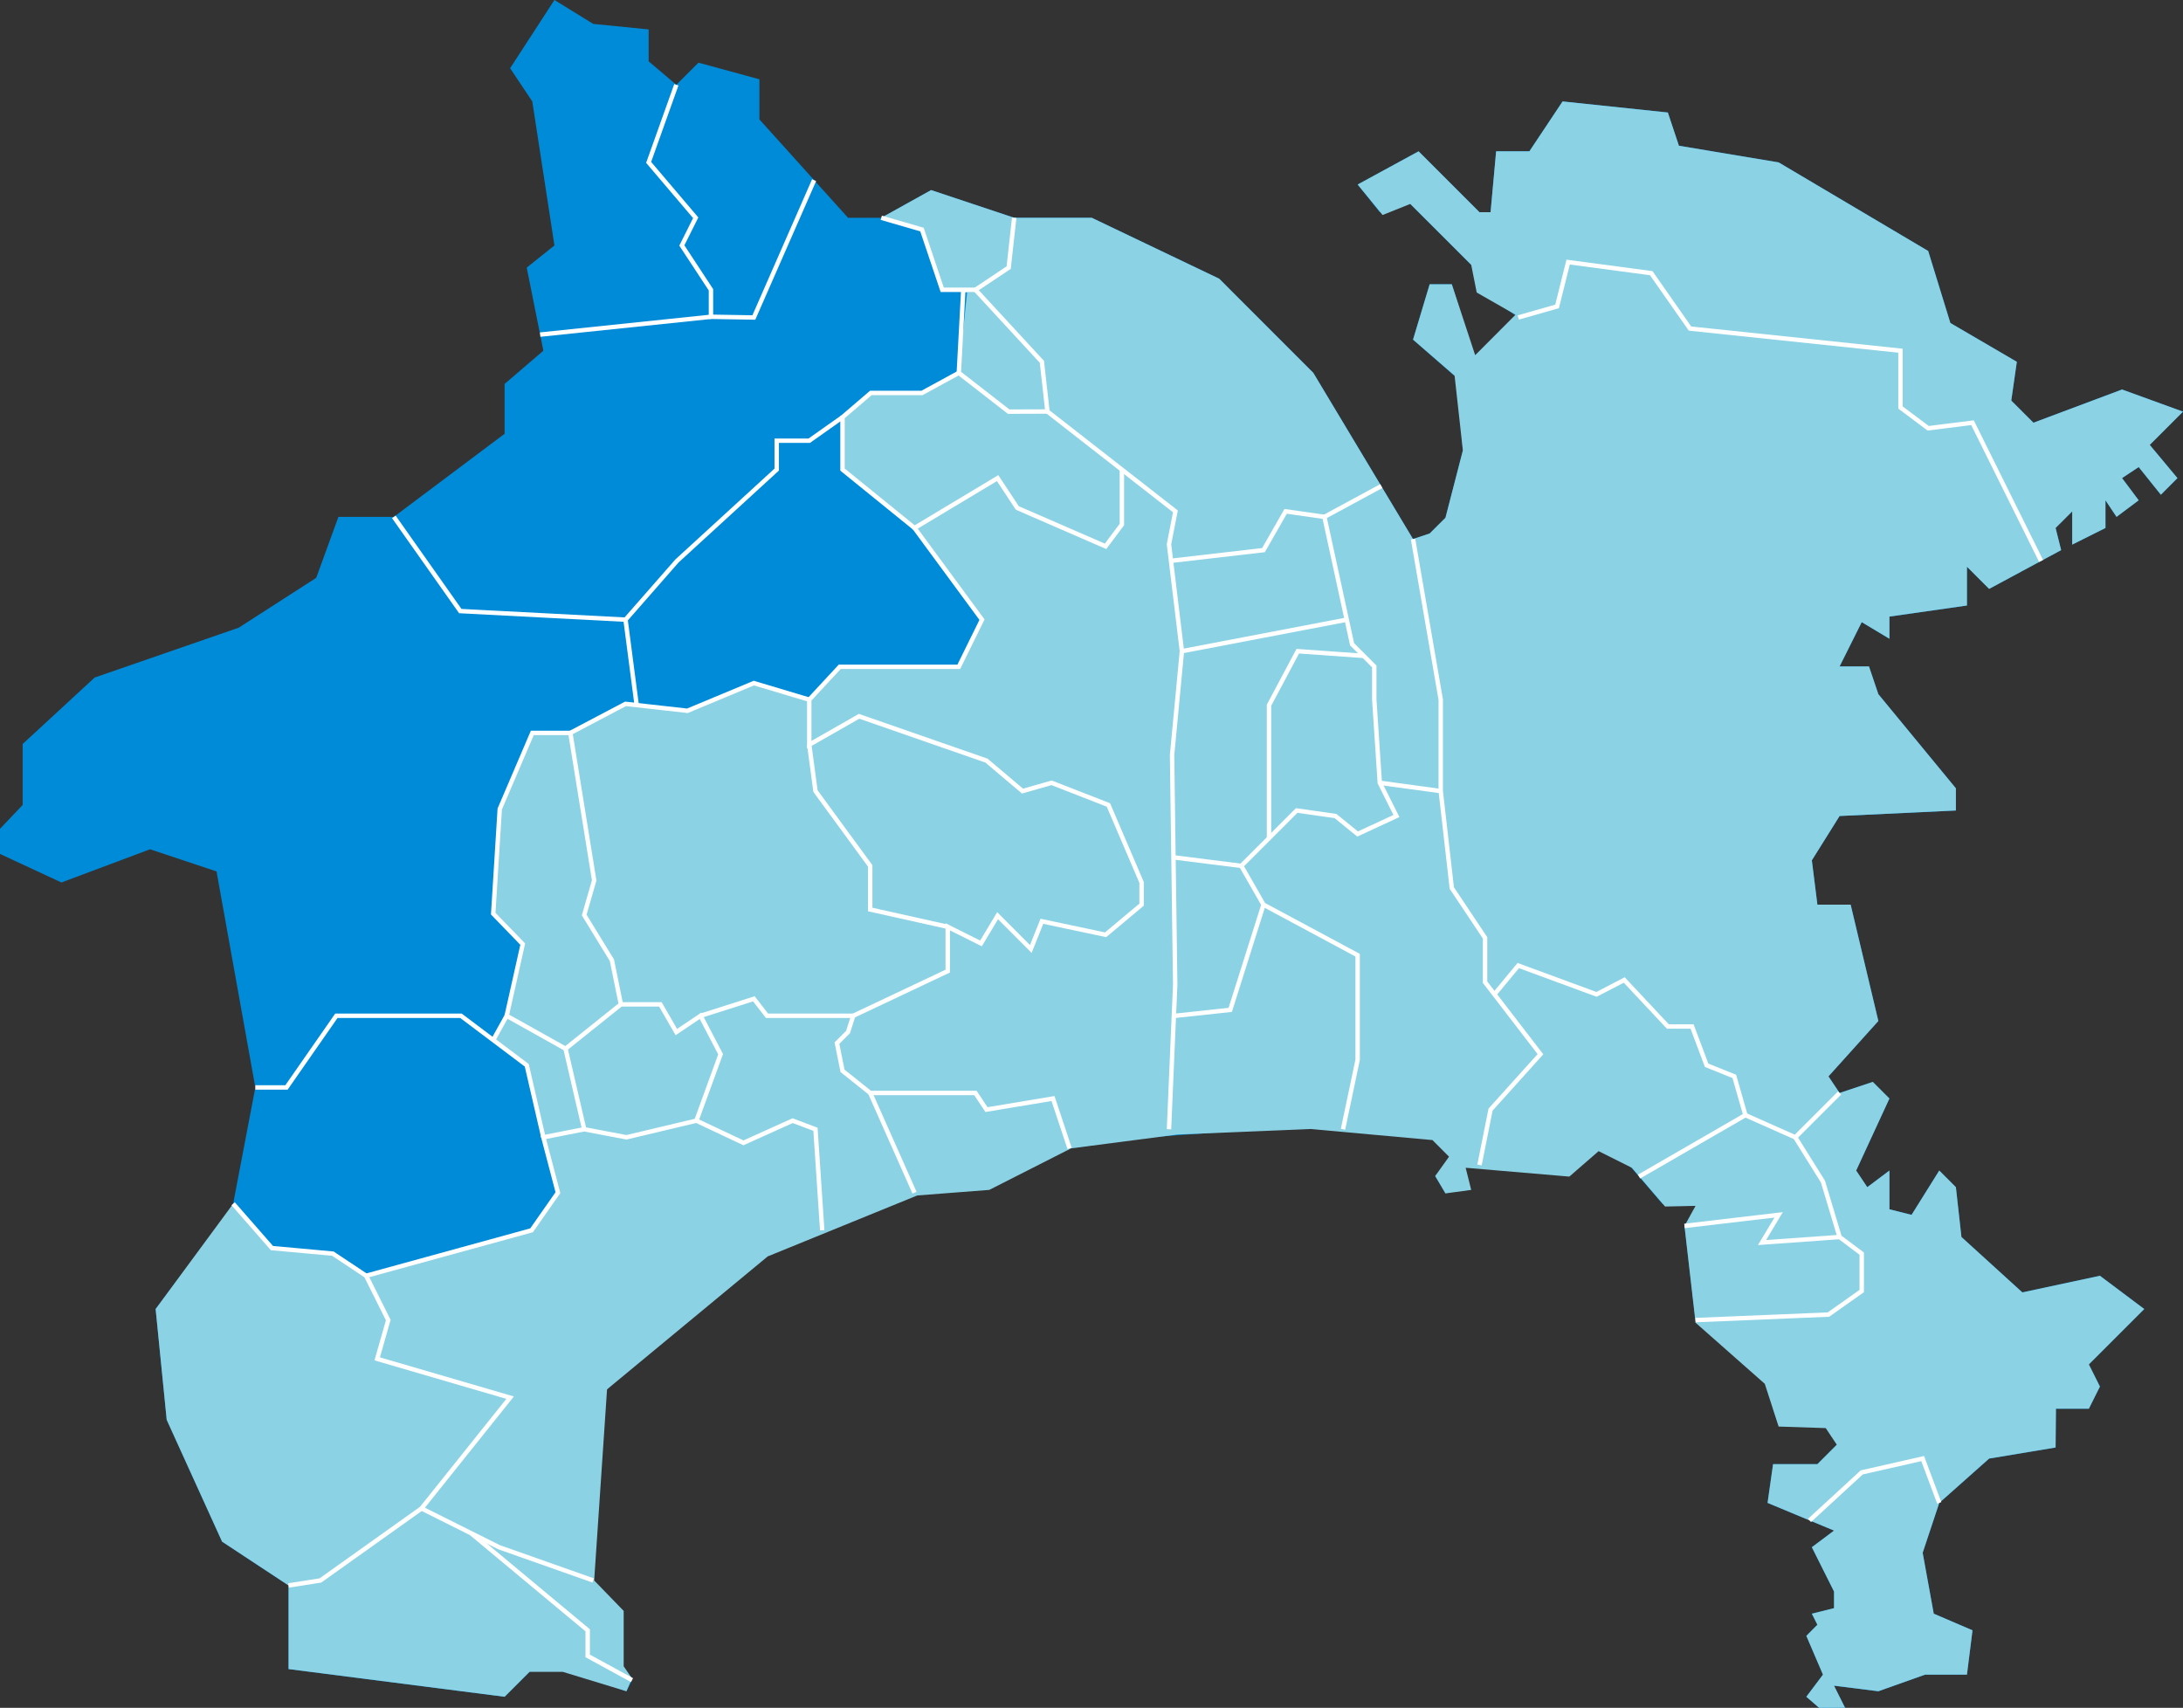 <?xml version="1.0" encoding="UTF-8"?> <svg xmlns="http://www.w3.org/2000/svg" id="_レイヤー_1" viewBox="0 0 495 387.25"><rect x="0" y="0" width="495" height="387.25" fill="#333333" stroke="none"/><defs><style>.cls-1{fill:none;stroke:#fff;stroke-miterlimit:10;}.cls-2{fill:#008bd8;}.cls-3{fill:#8cd2e5;}</style></defs><polygon class="cls-2" points="123.21 79.52 119.44 60.68 125.72 55.66 120.7 23 115.67 15.47 125.72 0 134.51 5.42 147.08 6.67 147.08 13.9 153.36 19.23 158.38 14.21 172.2 17.98 172.2 27.08 192.29 49.38 199.83 49.38 211.13 43.1 229.97 49.38 247.56 49.38 276.45 63.19 294.03 80.78 297.8 84.55 320.41 122.23 324.18 120.97 327.76 117.4 331.71 102.13 330.46 85.8 320.41 77.01 324.18 64.45 329.2 64.45 334.23 80.78 344.27 71.99 335.48 65.71 334.23 60.68 319.15 45.61 312.87 48.12 307.85 41.84 321.67 34.31 335.48 48.12 337.99 48.12 339.25 34.31 346.79 34.31 354.32 23 378.19 25.51 380.7 33.05 403.31 36.82 437.22 56.91 442.25 73.24 457.32 82.04 456.06 90.83 461.09 95.85 481.18 88.32 495 93.34 487.46 100.88 493.74 108.41 489.98 112.18 484.95 105.9 481.18 108.41 484.95 113.44 479.93 117.2 477.42 113.44 477.42 119.72 469.88 123.49 469.88 119.72 469.88 115.95 466.11 119.72 467.37 124.74 451.04 133.53 446.01 128.51 446.01 137.3 428.43 139.81 428.43 144.84 422.15 141.07 417.13 151.12 423.8 151.12 425.92 157.4 443.5 178.75 443.5 183.78 417.13 185.03 410.84 195.08 412.1 205.13 419.64 205.13 425.92 231.51 414.61 244.07 417.13 247.83 424.66 245.32 428.43 249.09 420.89 265.42 423.41 269.19 428.43 265.42 428.43 274.21 433.45 275.47 439.73 265.42 443.5 269.19 444.76 280.49 458.57 293.05 476.16 289.28 486.21 296.82 473.65 309.38 476.16 314.4 473.65 319.43 466.19 319.43 466.11 328.22 451.04 330.73 439.73 340.78 435.97 352.09 438.48 365.9 447.27 369.67 446.01 379.72 436.52 379.72 425.92 383.49 415.87 382.23 418.38 387.25 412.49 387.25 409.59 384.74 413.36 379.72 409.59 370.93 412.1 368.41 410.84 365.9 415.87 364.65 415.87 360.88 410.84 350.83 415.87 347.06 400.8 340.78 402.05 331.99 412.1 331.99 417.13 326.96 414.61 323.2 403.31 323.2 402.05 319.43 400.8 313.15 384.47 299.33 381.96 277.98 385.72 272.95 376.93 272.95 369.4 264.16 361.86 260.39 355.58 266.67 335.48 264.16 331.71 264.16 332.97 269.19 327.76 270.6 325.43 266.67 329.2 262.91 325.43 257.88 296.54 255.37 260.12 257.88 242.53 260.39 236.25 262.91 223.69 269.19 207.37 270.44 173.45 284.26 139.54 313.15 137.03 315.66 134.51 358.37 140.79 365.9 140.79 378.46 143.31 380.97 142.05 383.49 126.98 378.46 120.7 378.46 114.42 384.74 65.43 378.46 65.43 359.5 50.36 349.57 37.8 321.94 35.29 296.82 50.36 276.72 52.87 272.95 57.9 246.58 49.1 197.59 34.03 192.57 13.93 200.1 0 193.63 0 187.94 5.14 182.52 5.14 168.7 21.47 153.63 54.13 142.33 71.71 131.02 76.74 117.2 89.3 117.2 114.42 98.36 114.42 87.06 123.21 79.52"></polygon><polygon class="cls-3" points="410.32 344.75 422.15 333.87 435.97 330.73 439.73 340.78 451.04 330.73 466.11 328.22 466.19 319.43 473.65 319.43 476.16 314.4 473.65 309.38 486.21 296.82 476.16 289.28 458.57 293.05 444.76 280.49 443.5 269.19 439.73 265.42 433.45 275.47 428.43 274.21 428.43 265.42 423.41 269.19 420.89 265.42 428.43 249.09 424.66 245.32 417.13 247.83 414.61 244.07 425.92 231.51 419.64 205.13 412.1 205.13 410.84 195.08 417.13 185.03 443.5 183.78 443.5 178.75 425.92 157.4 423.8 151.12 417.13 151.12 422.15 141.07 428.43 144.84 428.43 139.81 446.01 137.3 446.01 128.51 451.04 133.53 467.37 124.74 466.11 119.72 469.88 115.95 469.88 123.49 477.42 119.72 477.42 113.44 479.93 117.2 484.95 113.44 481.18 108.41 484.95 105.9 489.98 112.18 493.74 108.41 487.46 100.88 495 93.34 481.18 88.32 461.09 95.85 456.06 90.83 457.32 82.04 442.25 73.24 437.22 56.91 403.31 36.82 380.7 33.05 378.19 25.51 354.32 23 346.79 34.31 339.25 34.31 337.99 48.12 335.48 48.12 321.67 34.31 307.85 41.84 313.5 48.75 319.78 46.24 333.6 60.05 334.85 66.33 343.65 71.36 334.5 80.54 329.2 64.45 324.18 64.45 320.41 77.01 329.83 85.18 331.71 102.13 327.76 117.4 324.18 120.97 320.41 122.23 297.8 84.55 276.45 63.19 247.56 49.38 229.97 49.38 211.13 43.1 199.83 49.38 209.06 51.58 213.65 65.71 219.3 66.33 217.41 84.55 209.06 89.1 198.18 89.1 191.04 94.6 191.04 106.48 207.99 120.34 222.67 140.51 217.41 151.2 190.41 151.2 183.5 158.65 170.94 154.89 155.87 161.17 141.84 159.6 129.33 166.19 120.7 166.19 113.71 182.53 111.84 207.17 118.53 214.08 114.89 230.33 111.84 235.83 119.44 241.55 126.51 270.44 120.54 278.97 83.02 289.28 75.48 284.26 62.17 283.05 52.87 272.95 35.29 296.82 37.8 321.94 50.36 349.57 65.43 359.5 65.43 378.46 114.42 384.74 120.07 379.09 127.61 379.09 142.05 383.49 143.31 380.58 141.42 377.83 141.42 365.27 134.73 358.37 137.65 315.03 174.08 284.89 207.99 271.07 224.32 269.81 242.87 260.39 267.03 257.25 297.17 256 324.81 258.51 328.57 262.28 325.43 266.67 327.76 270.6 333.6 269.81 332.34 264.79 355.85 266.79 362.49 261.02 370.02 264.79 377.56 273.58 384.47 273.43 381.96 277.98 384.47 299.92 400.17 313.78 403.31 323.47 413.99 323.82 416.5 327.59 412.1 331.99 402.05 331.99 400.8 340.78 410.32 344.75"></polygon><polyline class="cls-1" points="344.27 71.99 353.07 69.48 355.58 59.43 374.42 61.94 383.21 74.5 430.94 79.52 430.94 92.4 437.22 97.11 447.27 95.85 462.82 127.19"></polyline><polyline class="cls-1" points="320.41 122.23 326.69 158.65 326.69 179.38 329.2 201.36 336.74 212.66 336.74 222.71 349.3 239.04 337.99 251.6 335.48 264.16"></polyline><polyline class="cls-1" points="371.65 266.79 395.77 252.86 393.26 244.07 386.98 241.55 383.68 232.76 378.19 232.76 368.3 222.21 362.02 225.47 344.27 218.94 338.86 225.47"></polyline><polyline class="cls-1" points="395.77 252.86 407.08 257.88 417.13 247.83"></polyline><polyline class="cls-1" points="407.08 257.88 413.36 267.93 417.13 280.49 422.15 284.26 422.15 292.74 414.61 298.08 384.47 299.33"></polyline><polyline class="cls-1" points="381.96 277.98 403.31 275.47 399.54 281.75 417.13 280.49"></polyline><polyline class="cls-1" points="304.53 256.06 307.85 240.3 307.85 216.59 286.5 205.13 281.47 196.34 294.03 183.78 302.82 185.03 307.85 189.11 316.64 185.03 312.87 177.5 311.62 158.65 311.62 151.12 306.59 146.09 300.31 117.2 313.21 110.22"></polyline><line class="cls-1" x1="312.87" y1="177.5" x2="326.69" y2="179.38"></line><polyline class="cls-1" points="300.31 117.2 291.52 115.95 286.5 124.74 265.3 127.19"></polyline><polyline class="cls-1" points="309.22 148.72 294.27 147.66 287.75 159.91 287.75 190.06"></polyline><line class="cls-1" x1="266.48" y1="194.45" x2="281.47" y2="196.34"></line><polyline class="cls-1" points="286.5 205.13 278.96 228.99 266.48 230.33"></polyline><polyline class="cls-1" points="265.07 256.06 266.48 223.26 265.77 171.21 268 147.66 305.38 140.51"></polyline><polyline class="cls-1" points="268 147.66 265.07 123.41 266.53 115.95 237.51 93.31 236.25 82.04 221.18 65.71 228.72 60.68 229.97 49.38"></polyline><polyline class="cls-1" points="199.83 49.38 209.06 52.05 213.65 65.71 221.18 65.71"></polyline><polyline class="cls-1" points="218.43 65.71 217.41 84.55 228.72 93.34 237.51 93.31"></polyline><polyline class="cls-1" points="254.39 106.48 254.39 118.93 250.69 123.88 230.68 115.18 226.21 108.41 207.37 119.72 222.67 140.51 217.41 151.2 190.41 151.2 183.5 158.65 183.5 168.86 194.8 162.42 223.69 172.47 231.86 179.38 238.45 177.5 251.33 182.52 258.86 200.1 258.86 205.13 250.7 211.96 236.25 208.9 233.74 215.18 226.21 207.64 222.44 213.92 214.9 210.15 214.9 220.2 193.47 230.33 192.29 234.02 189.78 236.53 191.04 242.81 197.32 247.83 221.18 247.83 223.69 251.6 238.77 249.09 242.53 260.39"></polyline><line class="cls-1" x1="197.32" y1="247.83" x2="207.37" y2="270.44"></line><polyline class="cls-1" points="183.5 168.86 184.91 179.38 197.32 196.34 197.32 206.23 214.9 210.15"></polyline><polyline class="cls-1" points="217.41 84.55 209.06 89.1 197.47 89.1 191.04 94.6 191.04 106.48 207.37 119.72"></polyline><polyline class="cls-1" points="186.44 278.97 184.91 256.06 179.73 254.11 168.58 259.14 157.91 254.11 142.05 257.88 132.47 256.06 123.21 257.88 126.51 270.44 120.54 278.97 83.02 289.28 88.04 299.33 85.53 308.12 115.67 316.92 95.58 342.04 113.16 350.83 134.51 358.37"></polyline><polyline class="cls-1" points="106.82 347.66 133.26 369.67 133.26 375.48 143.31 380.97"></polyline><polyline class="cls-1" points="153.36 19.23 147.08 36.82 157.75 49.38 154.61 55.66 161.21 65.71 161.21 71.83 170.94 71.99 184.6 40.85"></polyline><line class="cls-1" x1="161.21" y1="71.83" x2="122.48" y2="75.87"></line><polyline class="cls-1" points="65.43 359.5 72.65 358.37 95.58 342.04"></polyline><polyline class="cls-1" points="52.87 272.95 61.66 283 75.48 284.26 83.02 289.28"></polyline><polyline class="cls-1" points="57.9 246.58 64.96 246.58 76.27 230.33 104.53 230.33 119.44 241.55 123.21 257.88"></polyline><polyline class="cls-1" points="111.84 235.83 114.89 230.33 128.23 237.79 132.47 256.06"></polyline><polyline class="cls-1" points="128.23 237.79 140.79 227.74 149.74 227.74 153.36 234.02 158.85 230.33 163.4 239.04 157.91 254.11"></polyline><polyline class="cls-1" points="158.85 230.33 170.94 226.48 173.92 230.33 193.47 230.33"></polyline><polyline class="cls-1" points="140.79 227.74 138.75 217.73 132.47 207.48 134.73 199.63 129.33 166.19 120.7 166.19 113.32 183.44 111.84 207.17 118.53 214.08 114.89 230.33"></polyline><polyline class="cls-1" points="129.33 166.19 141.84 159.6 155.87 161.17 170.94 154.89 183.5 158.65"></polyline><polyline class="cls-1" points="191.04 94.6 183.5 99.93 176.12 99.93 176.12 106.48 153.51 127.19 141.84 140.51 144.37 159.88"></polyline><polyline class="cls-1" points="89.3 117.2 104.37 138.56 141.84 140.51"></polyline><polygon class="cls-3" points="435.97 330.73 439.73 340.78 435.97 352.09 438.48 365.9 447.27 369.67 446.01 379.72 436.52 379.72 425.92 383.49 415.87 382.23 418.38 387.25 412.49 387.25 409.59 384.74 413.36 379.72 409.59 370.93 412.1 368.41 410.84 365.9 415.87 364.65 415.87 360.88 410.84 350.83 415.87 347.06 410.32 344.75 422.15 333.87 435.97 330.73"></polygon><polyline class="cls-1" points="410.32 344.75 422.15 333.87 435.97 330.73 439.73 340.78"></polyline></svg> 